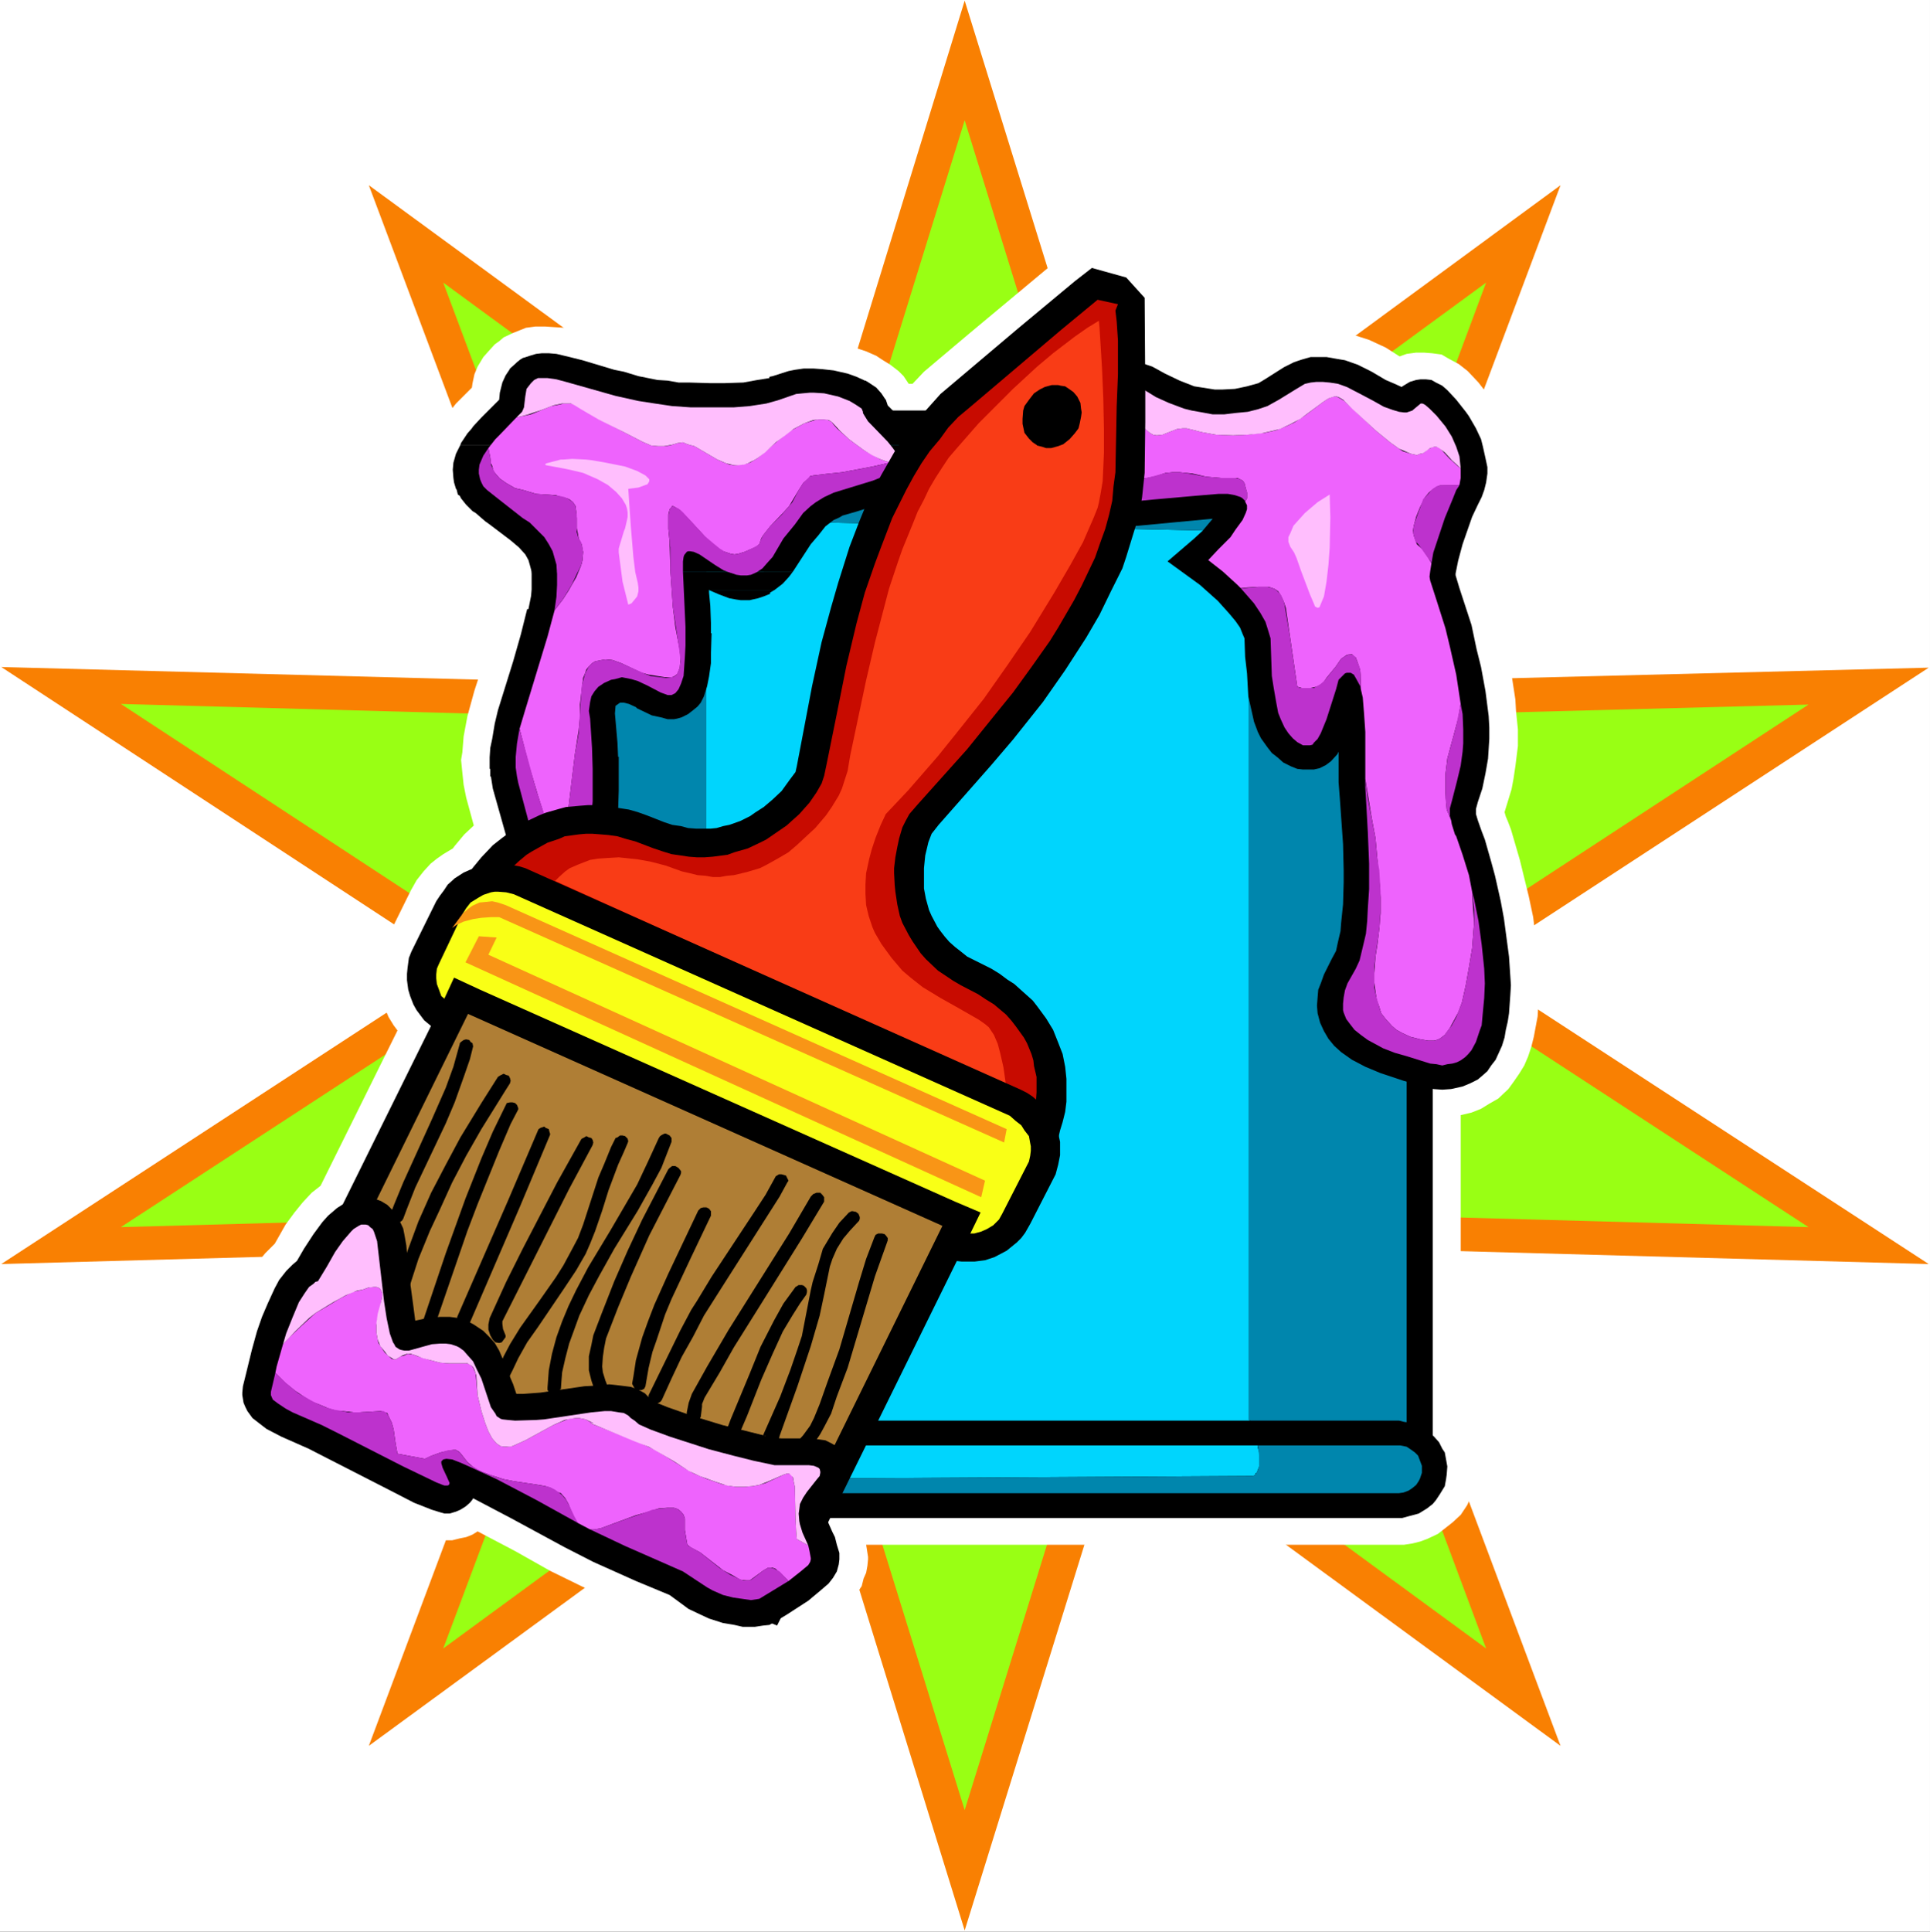 <?xml version="1.0" encoding="UTF-8" standalone="no"?>
<svg
   version="1.0"
   width="129.724mm"
   height="129.808mm"
   id="svg66"
   sodipodi:docname="Paintbrush &amp; Can 15.wmf"
   xmlns:inkscape="http://www.inkscape.org/namespaces/inkscape"
   xmlns:sodipodi="http://sodipodi.sourceforge.net/DTD/sodipodi-0.dtd"
   xmlns="http://www.w3.org/2000/svg"
   xmlns:svg="http://www.w3.org/2000/svg">
  <rect width="100%" height="100%" fill="#333333" stroke="none"/>
  <sodipodi:namedview
     id="namedview66"
     pagecolor="#ffffff"
     bordercolor="#000000"
     borderopacity="0.25"
     inkscape:showpageshadow="2"
     inkscape:pageopacity="0.0"
     inkscape:pagecheckerboard="0"
     inkscape:deskcolor="#d1d1d1"
     inkscape:document-units="mm" />
  <defs
     id="defs1">
    <pattern
       id="WMFhbasepattern"
       patternUnits="userSpaceOnUse"
       width="6"
       height="6"
       x="0"
       y="0" />
  </defs>
  <path
     style="fill:#ffffff;fill-opacity:1;fill-rule:evenodd;stroke:none"
     d="M 0,490.614 H 490.294 V 0 H 0 Z"
     id="path1" />
  <path
     style="fill:#f98002;fill-opacity:1;fill-rule:evenodd;stroke:none"
     d="m 245.066,0.162 39.902,128.675 111.467,-81.796 -47.333,126.089 140.869,-3.556 -116.152,75.815 116.152,75.653 -140.869,-3.88 47.333,126.25 -111.467,-81.634 -39.902,128.513 L 205.326,361.777 93.697,443.411 141.03,317.161 0.323,321.041 116.314,245.388 0.323,169.411 141.03,173.129 93.697,47.041 205.487,128.837 Z"
     id="path2" />
  <path
     style="fill:#99ff14;fill-opacity:1;fill-rule:evenodd;stroke:none"
     d="M 245.066,30.552 279.96,143.224 377.534,71.773 336.34,182.182 459.438,178.949 357.826,245.388 459.438,311.665 336.34,308.27 377.534,418.679 279.96,347.229 245.066,459.738 210.172,347.229 112.598,418.679 153.954,308.27 30.694,311.665 132.307,245.388 30.694,178.787 153.954,182.182 112.598,71.773 210.172,143.224 Z"
     id="path3" />
  <path
     style="fill:#ffffff;fill-opacity:1;fill-rule:evenodd;stroke:none"
     d="m 383.189,276.587 1.292,-1.778 1.454,-2.101 1.292,-2.101 0.969,-2.263 0.808,-2.425 0.646,-2.586 0.485,-2.586 0.485,-2.586 0.162,-2.748 0.162,-2.91 -0.162,-5.496 v -2.91 l -0.646,-5.819 -0.646,-5.335 -1.131,-5.335 -2.262,-9.214 -2.262,-7.759 -0.808,-2.101 -0.485,-1.132 -0.323,-1.132 1.777,-5.819 0.485,-2.586 0.485,-3.233 0.646,-5.173 v -4.203 l -0.485,-4.688 -0.162,-2.91 -0.969,-6.304 -1.292,-5.981 -1.292,-5.981 -2.423,-7.759 -1.939,-6.304 0.162,-0.485 1.292,-4.85 2.262,-6.304 0.808,-2.263 1.454,-2.263 0.808,-1.778 0.646,-2.586 0.485,-3.233 v -1.94 -1.293 l -0.485,-3.395 -0.162,-0.97 -0.969,-3.556 -0.969,-2.425 -1.777,-3.718 -2.262,-3.556 -2.746,-3.556 -2.746,-2.91 -2.262,-1.778 -2.423,-1.293 -1.939,-1.132 -2.423,-0.323 -2.1,-0.162 h -1.939 l -2.423,0.323 -1.777,0.647 -3.554,-2.263 -4.2,-1.94 -4.039,-1.293 -2.423,-0.647 -2.1,-0.485 -2.423,-0.162 h -2.1 l -2.1,0.162 -2.1,0.485 -2.746,0.647 -1.777,0.647 -2.908,1.455 -2.746,1.617 -2.423,1.617 -1.131,0.485 -2.262,0.647 -1.131,0.162 -2.908,0.485 h -1.615 l -2.1,-0.485 -2.1,-0.485 -2.262,-0.808 -4.2,-2.263 -0.485,-14.872 -7.593,-8.729 -14.378,-3.88 -7.431,5.658 -22.293,18.59 -11.308,9.537 -2.908,3.071 h -0.969 l -1.292,-1.94 -1.292,-1.293 -2.1,-1.617 -2.1,-1.293 -1.454,-0.97 -2.585,-1.132 -3.392,-1.132 -2.746,-0.647 -1.777,-0.323 -2.746,-0.162 -2.908,-0.323 h -2.423 l -3.069,0.485 -2.423,0.647 -5.977,1.778 -2.746,0.323 -2.423,0.485 -2.746,0.162 h -3.877 l -6.785,-0.162 -4.362,-0.485 -2.746,-0.323 -5.331,-1.293 -5.977,-1.617 -7.108,-2.101 -5.008,-1.293 -2.585,-0.162 -2.423,-0.162 h -2.423 l -2.423,0.323 -1.615,0.647 -1.615,0.647 -2.423,1.132 -1.131,0.97 -1.131,0.808 -1.615,1.778 -1.292,1.455 -1.454,2.425 -0.808,1.94 -0.485,2.263 -0.162,1.132 -4.039,4.041 -2.423,3.071 -1.939,2.586 -1.292,2.263 -0.969,2.425 -0.808,2.263 -0.485,2.586 -0.162,1.94 0.162,2.748 0.485,1.94 0.969,2.91 0.808,1.778 1.777,2.425 1.454,1.617 2.423,2.425 4.2,3.071 4.362,3.233 1.939,1.778 0.808,0.808 0.485,0.808 0.162,0.485 v 4.365 l -0.323,2.263 -1.777,6.466 -2.423,8.244 -2.746,8.406 -1.777,6.466 -0.969,5.173 -0.323,4.041 -0.323,1.94 0.323,3.233 0.323,3.071 0.646,3.233 1.939,7.113 -2.423,2.263 -2.423,2.91 -0.485,0.647 -2.423,1.455 -1.615,1.132 -1.615,1.293 -1.777,1.94 -1.777,2.263 -1.454,2.586 -6.623,13.417 -0.646,1.293 -0.485,3.071 -0.485,3.233 0.323,2.91 0.323,2.425 0.162,1.455 0.808,2.101 0.969,2.263 1.292,2.101 0.969,1.293 -19.547,39.443 -2.262,1.778 -2.262,2.425 -2.1,2.586 -2.262,3.071 -2.746,4.85 -2.423,2.425 -1.615,1.94 -1.131,1.617 -2.1,3.556 -2.1,5.335 -1.454,3.718 -1.615,5.335 -1.292,4.526 -1.292,6.466 -0.485,2.425 v 1.293 l 0.323,2.101 0.323,2.101 0.808,1.778 0.969,1.617 1.777,2.425 2.262,1.94 3.231,2.263 4.039,2.263 8.077,3.556 20.678,10.831 5.331,2.586 4.039,1.617 2.585,0.97 2.1,0.323 2.423,0.323 h 1.615 l 1.939,-0.485 1.615,-0.323 1.615,-0.647 1.292,-0.808 9.531,5.011 8.885,5.011 7.916,3.88 12.601,5.819 6.462,2.425 4.039,3.071 4.523,2.425 3.069,1.132 3.069,0.97 2.746,0.647 3.392,0.647 h 3.069 3.392 l 1.131,-0.162 5.654,2.263 3.231,-6.466 4.362,-2.91 2.908,-1.94 3.231,-2.586 1.777,-1.778 1.615,-2.101 0.969,-1.455 0.485,-1.94 0.646,-1.455 0.323,-1.778 0.162,-1.617 v -0.647 l -0.485,-3.071 h 134.73 1.939 l 2.1,-0.323 1.939,-0.485 1.777,-0.647 2.746,-1.293 1.454,-1.132 2.262,-1.778 2.1,-1.94 1.615,-2.425 1.131,-2.425 0.646,-1.94 0.162,-1.778 0.323,-1.94 v -2.586 l -0.323,-2.101 -0.808,-2.91 -0.646,-1.293 -1.131,-2.101 -0.969,-1.132 v -78.886 l 2.746,-0.647 2.423,-0.97 2.1,-1.293 2.262,-1.293 z"
     id="path4" />
  <path
     style="fill:#000000;fill-opacity:1;fill-rule:evenodd;stroke:none"
     d="m 135.053,372.931 v -256.057 -6.143 h 6.3 215.988 6.623 v 6.143 256.057 6.143 h -6.623 -215.988 -6.3 z"
     id="path5" />
  <path
     style="fill:#00d5fd;fill-opacity:1;fill-rule:evenodd;stroke:none"
     d="m 179.317,124.149 v 2.748 l 137.476,-1.94 0.162,-0.485 0.162,-0.323 0.162,-0.323 0.323,-0.485 0.162,-0.323 v -0.485 l 0.162,-0.485 v -0.647 l 0.162,-0.485 v -0.647 -0.485 -0.485 -1.132 l -0.162,-1.293 H 175.278 v 0.647 l 0.162,0.485 v 0.485 l 0.162,0.485 0.162,0.647 0.323,0.323 0.162,0.647 0.162,0.323 0.162,0.485 0.323,0.647 0.323,0.323 0.485,0.323 0.162,0.485 0.323,0.323 0.646,0.323 z"
     id="path6" />
  <path
     style="fill:#00d5fd;fill-opacity:1;fill-rule:evenodd;stroke:none"
     d="M 317.277,360.646 V 134.979 L 179.317,132.07 v 230.516 l -0.323,0.485 -0.162,0.647 -0.485,0.97 -0.323,1.132 -0.646,1.617 -0.485,1.617 -0.323,0.97 -0.162,0.97 -0.162,0.808 -0.162,1.132 H 319.701 l 0.162,-0.485 v -0.323 -0.647 -0.323 -0.485 -0.647 -0.323 -0.647 l -0.162,-0.97 -0.162,-0.97 -0.162,-0.97 -0.485,-0.97 -0.323,-1.617 -0.646,-1.617 -0.323,-1.132 z"
     id="path7" />
  <path
     style="fill:#0086ad;fill-opacity:1;fill-rule:evenodd;stroke:none"
     d="m 179.317,132.07 h -0.969 v -5.173 h 0.969 v -2.748 l -0.485,-0.323 -0.646,-0.323 -0.323,-0.323 -0.162,-0.485 -0.485,-0.323 -0.323,-0.323 -0.323,-0.647 -0.162,-0.485 -0.162,-0.323 -0.162,-0.647 -0.323,-0.323 -0.162,-0.647 -0.162,-0.485 v -0.485 l -0.162,-0.485 v -0.647 H 141.353 V 372.931 h 34.733 l 0.162,-1.132 0.162,-0.808 0.162,-0.97 0.323,-0.97 0.485,-1.617 0.646,-1.617 0.323,-1.132 0.485,-0.97 0.162,-0.647 0.323,-0.485 z"
     id="path8" />
  <path
     style="fill:#0086ad;fill-opacity:1;fill-rule:evenodd;stroke:none"
     d="m 316.793,124.957 -137.476,1.94 h -0.969 v 5.173 h 0.969 l 137.961,2.91 v 225.666 l 0.323,0.162 0.323,1.132 0.646,1.617 0.323,1.617 0.485,0.97 0.162,0.97 0.162,0.97 0.162,0.97 v 0.647 0.323 0.647 0.485 0.323 0.647 0.323 l -0.162,0.485 h 37.64 V 116.874 h -39.417 l 0.162,1.293 v 1.132 0.485 0.485 0.647 l -0.162,0.485 v 0.647 l -0.162,0.485 v 0.485 l -0.162,0.323 -0.323,0.485 -0.162,0.323 -0.162,0.323 z"
     id="path9" />
  <path
     style="fill:#000000;fill-opacity:1;fill-rule:evenodd;stroke:none"
     d="m 142.646,128.998 h -1.454 l -2.423,-0.647 -1.777,-0.647 -1.615,-0.97 -1.939,-1.293 -1.292,-1.455 -0.485,-0.97 -0.808,-1.617 -0.808,-1.617 -0.323,-1.778 -0.162,-2.101 0.162,-0.647 0.485,-2.263 0.808,-1.617 0.646,-1.293 0.969,-1.293 0.808,-0.808 1.454,-1.293 0.808,-0.647 1.939,-0.647 1.131,-0.485 1.777,-0.323 2.1,-0.323 h 210.495 l 1.939,0.323 2.1,0.323 2.262,0.808 1.131,0.647 1.454,1.132 1.131,1.293 1.131,1.293 1.131,2.263 0.485,2.425 0.323,1.132 v 2.101 l -0.646,2.263 -0.646,1.778 -0.969,1.455 -1.131,1.455 -1.292,1.293 -0.969,0.485 -1.777,0.97 -1.615,0.647 -2.1,0.485 -1.131,0.162 z"
     id="path10" />
  <path
     style="fill:#00d5fd;fill-opacity:1;fill-rule:evenodd;stroke:none"
     d="m 177.701,122.694 h 140.061 l 0.162,-0.647 0.162,-0.647 v -0.808 -0.808 -0.808 -0.808 -0.808 l -0.162,-0.808 -0.162,-0.808 v -0.808 l -0.162,-0.808 -0.323,-0.808 -0.162,-1.617 -0.323,-1.132 H 175.601 v 0.647 l -0.162,0.485 v 0.808 l -0.162,0.647 v 0.808 0.808 0.808 0.808 0.97 l 0.162,0.808 0.162,0.808 0.162,0.808 0.323,0.323 0.162,0.485 0.162,0.323 0.162,0.485 0.323,0.323 0.162,0.323 0.162,0.323 z"
     id="path11" />
  <path
     style="fill:#0086ad;fill-opacity:1;fill-rule:evenodd;stroke:none"
     d="M 175.601,110.57 H 142.161 l -1.615,0.162 -0.969,0.647 -0.969,0.485 -0.969,0.97 -0.646,0.97 -0.646,0.97 -0.162,1.132 v 1.455 l 0.162,0.97 0.646,1.293 0.646,0.97 1.454,1.132 1.131,0.485 1.292,0.485 h 1.131 35.056 l -0.808,-0.97 -0.808,-1.617 -0.646,-1.94 -0.162,-1.778 v -2.425 l 0.162,-1.455 z"
     id="path12" />
  <path
     style="fill:#0086ad;fill-opacity:1;fill-rule:evenodd;stroke:none"
     d="m 317.762,122.694 h 36.186 l 1.131,-0.162 1.292,-0.485 0.969,-0.647 0.808,-0.808 0.808,-0.97 0.485,-1.293 0.162,-1.455 v -1.132 l -0.162,-0.97 -0.485,-0.97 -1.131,-1.455 -1.131,-0.808 -0.969,-0.647 -1.131,-0.323 h -1.454 -36.348 l 0.808,3.556 0.323,2.425 0.162,2.425 v 1.617 l -0.162,1.455 z"
     id="path13" />
  <path
     style="fill:#000000;fill-opacity:1;fill-rule:evenodd;stroke:none"
     d="m 144.1,385.54 h -1.292 l -1.454,-0.162 -2.262,-0.808 -2.262,-1.293 -1.454,-0.97 -1.131,-1.293 -1.292,-1.455 -0.969,-2.101 -0.646,-1.778 -0.162,-1.778 v -1.455 l 0.162,-1.778 0.646,-1.778 0.969,-1.94 1.292,-1.617 1.131,-1.293 1.454,-0.97 2.262,-1.132 1.777,-0.647 1.292,-0.162 1.292,-0.323 H 355.402 l 1.292,0.323 1.292,0.162 1.777,0.647 2.262,1.132 0.969,0.647 1.292,1.132 1.292,1.455 0.808,1.617 0.646,0.97 0.323,1.778 0.323,1.778 -0.162,2.101 -0.162,1.132 -0.323,1.778 -1.292,2.101 -0.969,1.455 -0.808,0.97 -1.454,1.132 -2.1,1.293 -2.423,0.647 -1.777,0.485 h -1.454 z"
     id="path14" />
  <path
     style="fill:#00d5fd;fill-opacity:1;fill-rule:evenodd;stroke:none"
     d="m 318.085,374.871 h 0.323 l 0.162,-0.162 h 0.162 l 0.162,-0.162 v -0.323 l 0.323,-0.162 0.162,-0.162 v -0.162 l 0.162,-0.485 0.162,-0.323 0.162,-0.485 v -0.647 -0.485 -0.647 -0.647 -0.485 -0.647 l -0.162,-0.647 -0.162,-0.485 v -0.647 h -141.838 l -0.485,0.97 -0.323,0.97 -0.323,0.97 -0.162,1.293 -0.323,0.97 -0.323,1.293 v 0.97 1.132 z"
     id="path15" />
  <path
     style="fill:#0086ad;fill-opacity:1;fill-rule:evenodd;stroke:none"
     d="m 137.638,373.093 0.162,1.455 0.646,1.617 1.131,1.293 0.969,0.808 0.969,0.647 1.615,0.323 h 0.969 25.686 l 2.908,-2.91 0.485,-0.647 h 2.585 v -2.101 l 0.808,-3.556 0.646,-1.94 0.485,-0.97 h -34.248 l -0.646,0.162 -1.777,0.647 -0.969,0.485 -0.969,0.808 -0.646,1.132 -0.646,1.455 z"
     id="path16" />
  <path
     style="fill:#0086ad;fill-opacity:1;fill-rule:evenodd;stroke:none"
     d="m 318.085,374.871 -144.907,0.808 -2.746,2.91 -0.646,0.647 H 355.402 l 1.131,-0.162 1.292,-0.485 0.969,-0.647 0.969,-0.808 0.646,-0.97 0.323,-0.647 0.485,-1.455 v -1.132 -0.647 l -0.485,-1.293 -0.485,-1.293 -0.808,-0.808 -1.131,-0.808 -0.969,-0.647 -1.615,-0.323 h -0.969 -35.217 l 0.323,2.425 v 1.132 1.778 l -0.485,1.293 -0.646,0.97 z"
     id="path17" />
  <path
     style="fill:#000000;fill-opacity:1;fill-rule:evenodd;stroke:none"
     d="m 137.638,89.717 -1.454,0.162 -1.615,0.485 -1.454,0.485 h -0.162 l -0.808,0.485 -0.808,0.647 -0.323,0.323 -1.454,1.293 -0.162,0.323 -0.969,1.455 -0.808,1.778 -0.646,2.586 -0.162,1.778 -4.523,4.526 -2.1,2.263 -0.323,0.485 -1.131,1.293 -1.615,2.425 -0.162,0.485 h 116.96 l -0.646,-1.455 -0.646,-0.647 -1.292,-1.94 -1.615,-1.778 -3.877,-3.88 -0.323,-0.323 -0.485,-1.455 -0.162,-0.162 -0.969,-1.455 -1.292,-1.455 -0.485,-0.323 -1.454,-0.97 -0.808,-0.485 h -0.162 l -2.1,-0.97 -2.262,-0.808 -3.554,-0.808 -2.908,-0.323 -2.262,-0.162 h -2.423 l -2.262,0.323 -1.615,0.323 -4.039,1.293 -0.808,0.162 v 0.323 l -3.069,0.485 -3.554,0.647 -4.846,0.162 h -3.554 l -5.493,-0.162 h -2.585 l -2.746,-0.485 -2.585,-0.162 -4.846,-0.97 -3.716,-1.132 -2.423,-0.485 -8.077,-2.425 -3.231,-0.808 -3.392,-0.808 -1.939,-0.162 z"
     id="path18" />
  <path
     style="fill:#000000;fill-opacity:1;fill-rule:evenodd;stroke:none"
     d="m 116.96,112.995 -1.131,2.263 -0.646,2.263 -0.162,1.778 0.162,2.101 0.162,1.132 0.485,1.617 0.162,0.162 0.323,1.293 0.485,0.323 0.323,0.647 1.292,1.617 1.615,1.617 0.808,0.485 2.423,2.101 1.131,0.808 5.331,4.041 2.1,1.778 1.615,1.778 0.808,1.455 0.323,1.132 0.485,1.778 h 66.396 l 4.523,-6.951 1.939,-2.263 1.777,-2.263 2.1,-1.617 1.454,-0.647 0.808,-0.485 3.392,-0.97 4.685,-1.455 2.746,-0.97 2.423,-0.97 1.615,-0.808 0.162,-0.162 1.777,-1.132 1.777,-1.455 0.646,-0.97 0.808,-1.293 0.808,-1.778 0.162,-1.455 -0.162,-1.778 -0.485,-1.455 v -0.162 l -0.485,-1.132 z"
     id="path19" />
  <path
     style="fill:#000000;fill-opacity:1;fill-rule:evenodd;stroke:none"
     d="m 135.053,145.164 0.162,1.293 v 2.586 l -0.323,2.425 -0.646,3.233 h -0.323 l -1.615,6.466 -1.939,6.789 -3.877,12.447 -0.808,3.395 -0.646,3.88 -0.485,2.263 -0.162,2.425 v 2.91 h 0.162 v 1.94 h 0.162 l 0.485,3.071 3.554,12.609 1.777,5.819 h 24.878 l 0.969,-7.436 0.646,-5.335 0.162,-5.173 v -5.658 -2.91 h -0.162 l -0.162,-3.556 -0.646,-7.436 0.162,-1.94 1.131,-0.808 h 0.323 20.193 l 0.808,-1.617 0.808,-2.586 0.485,-2.425 0.485,-3.395 v -2.263 l 0.162,-5.335 h -0.162 v -2.586 l -0.162,-4.365 -0.323,-3.395 v -0.647 h 16.639 l 2.1,-1.617 1.615,-1.778 0.969,-1.293 z"
     id="path20" />
  <path
     style="fill:#000000;fill-opacity:1;fill-rule:evenodd;stroke:none"
     d="m 180.124,149.851 0.323,0.162 2.262,0.97 2.585,0.97 1.777,0.323 1.131,0.162 h 2.262 l 0.646,-0.162 1.454,-0.323 1.454,-0.485 1.615,-0.647 v -0.323 l 1.131,-0.647 z"
     id="path21" />
  <path
     style="fill:#000000;fill-opacity:1;fill-rule:evenodd;stroke:none"
     d="m 130.53,218.715 1.454,4.203 1.131,2.91 v 0.323 l 1.131,1.94 0.162,0.162 1.131,2.101 1.292,1.617 1.454,1.455 0.323,0.323 1.454,0.97 0.969,0.323 1.615,0.485 h 1.939 l 1.454,-0.162 0.969,-0.323 v -0.162 l 1.131,-0.323 1.777,-1.293 0.646,-0.97 1.292,-1.617 0.969,-1.94 0.646,-1.617 0.969,-3.556 0.808,-4.203 0.162,-0.647 z"
     id="path22" />
  <path
     style="fill:#000000;fill-opacity:1;fill-rule:evenodd;stroke:none"
     d="m 158.477,178.464 1.292,0.323 1.777,0.808 0.323,0.323 3.716,1.778 2.262,0.485 1.777,0.485 h 1.615 l 0.808,-0.162 1.131,-0.323 0.323,-0.162 1.292,-0.647 1.454,-1.132 0.969,-0.808 0.808,-0.97 z"
     id="path23" />
  <path
     style="fill:#ee63fd;fill-opacity:1;fill-rule:evenodd;stroke:none"
     d="m 211.626,107.66 -0.323,-0.485 -1.292,-0.647 h -0.969 -1.454 l -1.615,0.485 -1.615,0.485 -3.554,1.94 -2.908,2.263 -4.523,3.88 -0.969,0.808 -1.615,0.97 -0.808,0.323 -1.777,0.323 -1.615,0.162 -1.292,-0.162 -1.615,-0.647 -1.454,-0.647 -5.816,-3.395 -1.777,-0.485 -1.131,-0.485 -1.292,0.162 -2.1,0.647 -1.454,0.162 h -1.454 l -1.777,-0.162 -2.262,-0.97 -11.793,-6.143 -4.523,-2.91 -1.615,-0.647 h -0.646 -1.454 l -1.292,0.323 -1.777,0.323 -5.169,2.101 -3.069,0.647 -0.646,0.162 -4.362,4.526 -0.969,0.97 -1.777,2.263 0.485,2.425 0.162,1.455 0.323,0.647 0.323,1.293 0.485,0.647 1.131,1.293 1.615,1.132 2.262,1.293 2.1,0.485 3.231,0.97 5.008,0.323 1.454,0.485 1.454,0.323 0.646,0.323 0.808,0.647 0.646,0.97 0.162,1.293 0.162,1.778 v 2.586 l 0.323,1.617 0.162,0.97 0.808,1.617 0.162,1.132 0.162,0.647 -0.162,2.101 -0.323,1.293 -1.292,3.071 -1.939,3.395 -1.454,2.263 -2.1,2.748 -1.777,6.628 -5.654,18.59 -1.454,4.85 2.423,9.376 2.262,7.598 2.1,6.628 1.454,3.233 0.808,1.293 0.808,0.808 h 0.162 0.485 l 0.323,-0.162 0.162,-0.647 0.646,-1.455 0.808,-6.789 1.615,-13.417 0.969,-6.143 0.323,-3.395 v -3.071 l 0.485,-4.203 0.323,-2.586 0.485,-1.132 0.323,-0.97 0.646,-0.808 0.808,-0.808 0.808,-0.485 1.615,-0.323 1.292,-0.162 1.454,0.162 2.262,0.808 5.169,2.425 1.777,0.485 4.039,0.647 h 1.454 0.485 l 0.646,-0.323 0.646,-0.485 0.323,-0.808 0.323,-0.808 0.162,-2.101 -0.162,-2.263 -1.131,-5.981 -0.646,-5.173 -0.646,-9.537 -0.162,-6.789 -0.323,-3.395 v -2.425 -1.293 l 0.323,-1.293 0.323,-0.323 0.323,-0.485 h 0.162 l 0.646,0.323 1.292,0.808 3.231,3.395 3.877,4.203 1.777,1.617 1.454,0.97 1.454,0.485 0.969,0.323 0.969,0.162 0.969,-0.162 1.615,-0.485 2.908,-1.293 0.808,-0.647 0.162,-0.485 0.323,-0.97 0.485,-0.808 1.777,-2.263 3.554,-3.718 1.292,-1.455 0.969,-1.617 1.454,-2.425 1.131,-1.778 1.454,-1.293 0.323,-0.485 0.808,-0.162 4.039,-0.485 3.231,-0.323 7.754,-1.455 5.008,-1.132 1.777,-0.647 -0.162,-0.323 -0.162,0.162 -0.808,0.647 -1.131,0.162 -0.969,-0.162 -1.777,-0.647 -2.585,-1.455 -1.454,-0.808 -3.716,-2.748 -3.069,-2.748 z"
     id="path24" />
  <path
     style="fill:#bd32cd;fill-opacity:1;fill-rule:evenodd;stroke:none"
     d="m 204.033,122.694 -1.131,1.778 -1.615,3.071 -0.808,0.97 -1.939,2.263 -2.908,2.91 -1.777,2.263 -0.646,1.293 -0.162,0.485 -0.162,0.485 -1.292,0.808 -2.423,1.132 -1.615,0.485 -0.969,0.162 -0.969,-0.162 -1.454,-0.485 -1.292,-0.808 -1.777,-1.455 -2.1,-1.778 -5.493,-5.981 -1.131,-0.97 -0.808,-0.323 -0.646,-0.323 h -0.162 l -0.323,0.485 -0.323,0.323 -0.323,1.617 v 0.97 2.425 l 0.485,4.688 v 5.496 l 0.646,9.537 1.292,8.568 0.485,3.395 0.162,1.94 -0.162,1.617 -0.485,1.132 -0.323,0.647 -0.646,0.485 -0.808,0.162 -1.292,0.162 -3.877,-0.485 -1.292,-0.485 -1.777,-0.808 -4.362,-1.94 -2.262,-0.808 -1.777,-0.162 -0.969,0.162 -1.615,0.323 -0.808,0.485 -0.808,0.808 -0.808,1.455 -0.323,0.97 -0.646,2.425 -0.162,1.94 -0.485,7.436 -0.162,2.748 -0.969,5.335 -1.615,13.417 -0.808,6.789 -0.646,1.455 -0.162,0.647 -0.323,0.162 h -0.485 -0.162 l -0.808,-0.808 -1.454,-2.425 -1.131,-3.395 -2.262,-6.951 -2.423,-8.891 -1.777,-6.466 -0.646,3.718 -0.323,3.395 v 2.748 l 0.323,2.263 0.323,1.617 3.716,13.902 1.615,5.173 1.777,4.85 1.454,2.586 1.131,2.101 1.292,1.455 0.485,0.323 h 0.646 0.646 l 0.646,-0.323 0.808,-0.808 0.323,-0.97 0.646,-1.293 0.485,-1.778 0.646,-1.94 0.969,-5.173 0.969,-5.819 0.646,-7.598 v -2.263 -5.981 l -0.162,-5.335 -0.485,-7.436 -0.323,-1.94 0.323,-2.263 0.323,-1.455 0.808,-1.293 0.969,-1.132 1.454,-0.97 1.777,-0.808 0.969,-0.162 1.777,-0.485 0.808,0.162 1.615,0.323 1.615,0.485 2.423,1.132 3.392,1.778 1.777,0.647 h 0.646 0.323 l 0.969,-0.485 0.808,-0.97 0.646,-1.455 0.646,-1.94 0.323,-4.688 0.162,-3.071 v -4.688 l -0.646,-14.064 v -2.586 l 0.162,-1.132 0.162,-0.485 0.646,-0.808 0.323,-0.162 h 0.485 l 0.969,0.162 1.454,0.647 4.039,2.748 2.1,1.293 1.292,0.485 1.939,0.647 1.131,0.162 h 1.615 l 0.969,-0.162 1.454,-0.647 1.454,-0.97 1.131,-1.293 1.454,-1.617 2.746,-4.688 2.908,-3.556 2.1,-2.91 1.939,-1.778 1.292,-0.97 2.1,-1.293 2.423,-1.132 10.016,-3.071 2.423,-0.97 1.939,-1.132 1.454,-0.97 0.646,-0.97 0.162,-0.808 v -0.485 l -1.777,0.647 -5.008,1.132 -7.754,1.455 -3.231,0.323 -4.039,0.485 -0.808,0.162 -0.808,0.808 z"
     id="path25" />
  <path
     style="fill:#bd32cd;fill-opacity:1;fill-rule:evenodd;stroke:none"
     d="m 147.654,137.728 -0.646,-0.97 -0.485,-1.617 v -0.97 -3.395 l -0.162,-0.97 -0.162,-1.293 -0.646,-0.97 -1.131,-0.808 -0.969,-0.485 -1.454,-0.323 -2.908,-0.323 -2.908,-0.162 -3.231,-0.97 -2.1,-0.485 -2.262,-1.293 -1.615,-1.132 -1.131,-1.293 -0.646,-1.293 -0.485,-0.97 v -0.808 l -0.485,-2.91 -0.162,-0.485 -1.292,1.94 -0.969,2.263 -0.162,1.293 v 0.97 l 0.323,1.455 0.323,0.808 0.485,0.97 0.969,0.97 3.069,2.425 5.977,4.688 1.777,1.132 2.262,2.263 1.454,1.455 1.131,1.778 0.969,1.778 0.646,2.263 0.323,1.132 0.162,2.425 v 1.293 1.455 l -0.162,3.071 -0.485,3.395 2.1,-2.748 2.262,-3.718 1.292,-2.748 1.131,-2.263 0.323,-1.293 0.162,-2.101 -0.162,-1.132 z"
     id="path26" />
  <path
     style="fill:#ffbefd;fill-opacity:1;fill-rule:evenodd;stroke:none"
     d="m 205.649,99.739 -1.777,0.162 -1.615,0.162 -4.685,1.617 -2.908,0.808 -4.2,0.647 -4.039,0.323 h -5.008 -5.977 l -4.685,-0.323 -4.362,-0.647 -4.2,-0.647 -5.816,-1.293 -12.601,-3.556 -2.423,-0.647 -2.262,-0.323 h -0.646 -1.131 -0.646 l -0.969,0.485 -0.808,0.808 -1.131,1.455 -0.162,0.97 -0.162,0.97 -0.323,2.748 -0.485,1.132 -1.454,1.455 2.585,-0.647 3.877,-1.293 2.908,-1.132 2.262,-0.485 h 1.454 0.808 l 0.969,0.485 1.292,0.808 4.685,2.748 6.785,3.395 4.362,2.263 2.262,0.97 1.777,0.162 h 1.454 l 1.939,-0.323 1.615,-0.485 1.292,-0.162 1.131,0.485 1.777,0.485 5.816,3.395 2.262,0.97 1.292,0.323 0.808,0.162 h 0.808 l 1.615,-0.162 0.969,-0.323 1.615,-0.808 0.808,-0.485 1.939,-1.455 2.746,-2.586 2.423,-1.778 2.1,-1.617 2.746,-1.455 2.262,-0.808 1.454,-0.162 h 1.292 l 1.131,0.162 0.808,0.485 2.1,2.263 2.262,2.101 3.716,2.748 2.1,1.293 1.939,0.97 1.777,0.647 0.969,0.162 1.131,-0.162 0.808,-0.647 0.162,-0.162 -0.646,-1.455 -0.808,-1.132 -1.292,-1.617 -5.008,-5.173 -0.808,-1.293 -0.485,-0.808 v -0.323 l -0.323,-0.808 -1.454,-0.97 -1.615,-0.97 -2.908,-1.132 -3.554,-0.808 -2.585,-0.162 z"
     id="path27" />
  <path
     style="fill:#000000;fill-opacity:1;fill-rule:evenodd;stroke:none"
     d="m 376.404,211.118 -0.969,-2.748 -0.485,-1.617 v -1.293 l 0.485,-1.778 1.131,-3.395 0.808,-3.88 0.646,-3.718 0.323,-5.011 v -2.91 l -0.162,-2.91 -0.808,-6.304 -1.131,-6.143 -1.131,-4.526 -1.292,-6.143 -3.069,-9.376 -0.969,-3.233 v -0.485 l 0.646,-3.233 1.131,-4.203 2.423,-6.951 1.454,-3.071 0.969,-1.94 0.646,-1.778 0.485,-1.94 0.323,-2.263 v -1.617 l -0.485,-2.263 -0.646,-2.91 -0.485,-1.94 -1.292,-2.748 -1.777,-3.071 -0.808,-1.132 -2.423,-3.071 -2.262,-2.425 -1.292,-1.132 -1.615,-0.808 -1.131,-0.647 -1.454,-0.162 h -1.292 l -1.131,0.162 -1.615,0.485 -1.615,0.97 -0.485,0.323 -1.777,-0.808 -2.262,-0.97 -3.554,-2.101 -3.554,-1.778 -3.231,-1.132 -1.939,-0.323 -2.746,-0.485 h -2.423 -1.615 l -2.262,0.647 -1.939,0.647 -2.585,1.293 -4.846,3.071 -1.615,0.97 -2.908,0.808 -3.069,0.647 -3.069,0.162 h -2.1 l -3.069,-0.485 -2.1,-0.323 -3.716,-1.455 -3.716,-1.778 -3.231,-1.778 -2.423,-0.808 -2.423,-0.323 -2.262,-0.323 h -1.131 l -2.423,0.323 -0.969,0.162 -3.231,0.808 -3.069,1.293 -1.777,1.132 -2.423,1.617 -2.262,1.778 -2.1,1.94 -1.454,1.617 -5.008,5.981 8.077,3.88 1.292,0.97 -0.323,0.97 -1.777,2.586 -2.746,3.88 -0.969,1.94 -0.646,1.455 -0.162,1.617 0.162,1.132 0.162,1.293 0.646,0.97 0.646,0.97 0.808,0.808 1.615,1.132 1.615,0.808 1.939,0.647 1.615,0.323 3.716,0.323 h 5.331 l 8.4,-0.485 8.562,-0.808 10.339,-0.97 -2.585,3.071 -2.1,1.94 -6.785,5.819 8.239,5.981 4.523,4.041 2.908,3.233 1.615,1.94 1.131,1.617 0.646,1.617 0.485,1.132 0.162,4.688 0.485,4.203 0.323,5.819 0.808,3.556 0.646,2.91 0.969,2.586 0.808,1.617 1.615,2.263 1.131,1.455 1.454,1.132 1.454,1.293 1.939,0.97 1.615,0.647 1.454,0.162 h 1.615 1.131 l 1.454,-0.323 1.615,-0.808 1.292,-0.97 1.615,-1.778 0.323,-0.647 v 7.759 l 0.323,4.203 0.808,11.477 0.162,6.789 v 2.91 l -0.162,5.658 -0.485,4.688 -0.162,2.101 -0.646,2.748 -0.485,2.263 -1.131,2.101 -1.939,3.88 -0.808,2.263 -0.646,1.617 -0.162,1.94 -0.162,2.101 0.162,1.94 0.646,2.425 0.969,2.101 1.131,1.94 1.454,1.778 1.777,1.617 2.746,1.94 3.392,1.778 3.877,1.617 5.816,1.94 5.169,1.455 2.423,0.647 2.262,0.162 2.262,-0.162 1.454,-0.323 1.454,-0.323 1.939,-0.808 1.939,-0.97 1.131,-0.97 1.292,-1.132 0.969,-1.455 1.131,-1.455 0.808,-1.778 0.808,-1.778 0.646,-2.101 0.323,-1.94 0.485,-2.101 0.323,-2.101 0.323,-4.526 0.162,-2.586 -0.162,-2.425 -0.323,-4.85 -0.646,-4.85 -0.646,-4.85 -0.808,-4.365 -1.454,-6.466 -0.969,-3.556 -1.615,-5.658 z"
     id="path28" />
  <path
     style="fill:#ee63fd;fill-opacity:1;fill-rule:evenodd;stroke:none"
     d="m 349.91,239.892 -0.485,3.071 -0.323,4.203 v 2.425 l 0.323,2.263 0.323,2.101 0.646,1.778 0.485,1.617 1.131,1.455 1.615,1.778 1.131,0.97 1.454,0.808 2.1,0.97 2.585,0.647 1.939,0.323 h 0.808 0.646 l 0.646,-0.162 0.808,-0.323 1.292,-0.97 1.292,-1.778 0.969,-1.778 1.131,-2.101 0.969,-2.586 0.969,-4.365 0.808,-4.526 0.808,-4.85 0.485,-6.466 -0.323,-4.85 -0.162,-3.071 -0.808,-4.203 -1.615,-5.173 -1.615,-4.688 -0.323,-0.485 -0.808,-2.586 -0.162,-0.97 -0.646,-1.617 -0.485,-1.132 -0.323,-4.041 v -2.101 -2.748 l 0.485,-4.041 2.746,-10.184 0.646,-3.718 -1.131,-7.436 -1.615,-7.113 -1.131,-4.688 -2.262,-7.113 -1.615,-5.011 -0.162,-0.97 0.162,-1.293 0.323,-2.101 -0.646,-1.132 -1.615,-2.425 -1.454,-1.293 -0.323,-0.97 -0.485,-1.293 -0.162,-1.132 0.162,-1.132 0.646,-2.425 0.969,-2.425 1.292,-2.586 0.969,-1.132 1.131,-0.97 1.454,-0.808 1.454,-0.162 h 1.131 2.585 l 0.323,-1.778 v -1.778 -0.647 l -0.969,-0.808 -1.939,-1.778 -1.939,-2.101 -0.808,-0.808 h -0.646 -0.808 l -1.454,0.808 -0.969,0.808 -0.808,0.162 -0.808,0.323 -1.454,-0.323 -2.1,-0.647 -0.969,-0.647 -2.262,-1.617 -3.554,-2.91 -8.077,-7.598 -0.808,-0.485 -0.808,-0.485 -0.485,-0.162 h -0.646 l -1.292,0.485 -1.454,0.97 -4.523,3.395 -2.746,1.778 -2.1,0.97 -2.423,0.97 -2.908,0.647 -1.939,0.162 -2.423,0.323 -3.716,0.162 -4.362,-0.162 -3.554,-0.647 -3.877,-0.97 h -0.969 l -1.454,0.162 -3.716,1.455 -1.454,0.162 -0.969,-0.162 -0.808,-0.485 -3.716,-3.395 -2.262,-1.293 -2.423,-1.293 -2.585,-0.808 -1.777,-0.323 -1.615,-0.323 h -0.808 l -1.131,0.485 -1.131,0.485 -0.646,0.808 -0.646,1.293 -0.485,1.455 -0.162,1.132 0.969,0.808 1.131,1.455 0.646,1.293 0.323,1.617 -0.323,0.647 -0.323,1.778 -0.808,1.778 1.131,2.425 0.808,1.617 0.323,0.162 0.323,-0.323 0.969,-0.323 1.454,-0.162 h 1.939 l 5.816,0.647 h 2.423 l 1.939,-0.162 2.262,-0.485 2.423,-0.808 1.777,-0.162 h 1.777 l 3.231,0.323 3.554,0.808 3.716,0.323 h 4.2 l 0.323,0.162 0.969,0.485 0.485,0.647 0.323,1.293 0.323,1.132 v 1.455 l -0.485,0.808 0.485,0.97 v 0.97 l -0.323,0.97 -0.808,1.778 -1.777,2.425 -1.292,1.94 -3.069,3.071 -2.585,2.748 3.716,2.91 3.716,3.395 0.808,0.808 1.777,-0.162 2.585,-0.162 h 1.939 0.808 l 0.969,0.323 0.485,0.162 0.969,0.647 0.808,1.293 0.646,1.455 0.485,1.455 1.454,10.022 1.454,10.022 1.131,0.323 h 1.131 1.131 l 1.454,-0.323 0.808,-0.323 1.131,-0.97 0.646,-0.97 2.262,-2.748 1.454,-2.101 1.454,-0.97 0.808,-0.162 h 0.485 l 0.485,0.485 0.485,0.323 0.485,1.293 0.646,1.94 0.162,2.263 v 1.94 0.647 l 0.485,2.101 0.323,4.041 0.323,4.688 v 11.962 l 1.615,9.861 0.969,5.173 0.485,5.335 0.646,6.951 0.162,2.748 v 4.041 l -0.323,3.88 z"
     id="path29" />
  <path
     style="fill:#bd32cd;fill-opacity:1;fill-rule:evenodd;stroke:none"
     d="m 345.387,169.411 -0.485,-1.132 -0.485,-1.293 -0.646,-0.647 -0.646,-0.162 h -0.485 l -0.969,0.485 -0.969,0.647 -1.454,2.101 -2.746,3.395 -0.808,0.808 -1.131,0.647 -0.808,0.485 h -0.808 -1.131 -1.454 l -0.808,-0.323 -1.939,-13.255 -1.292,-7.598 -0.323,-1.132 -0.646,-1.455 -0.969,-0.97 -0.646,-0.485 -0.969,-0.323 -0.808,-0.162 h -1.615 -0.808 l -3.554,0.323 h -0.808 l 3.392,3.88 1.615,2.425 1.292,2.263 0.808,2.586 0.485,1.617 0.323,9.537 0.485,3.071 0.646,3.718 0.485,2.586 0.646,1.617 0.969,2.101 0.969,1.455 1.131,1.293 1.131,0.97 1.454,0.808 h 0.485 0.646 0.646 l 0.646,-0.162 0.323,-0.485 0.969,-0.97 0.808,-1.455 1.454,-3.556 2.423,-7.598 0.646,-2.425 0.969,-0.97 0.646,-0.647 0.485,-0.162 h 0.485 0.485 l 0.808,0.485 0.646,1.132 0.969,1.778 0.162,0.808 v -1.293 -1.94 l -0.162,-1.617 z"
     id="path30" />
  <path
     style="fill:#bd32cd;fill-opacity:1;fill-rule:evenodd;stroke:none"
     d="m 361.218,127.705 -0.969,2.586 -0.808,2.263 -0.323,1.132 -0.162,1.455 0.162,0.808 0.485,1.617 0.808,0.808 1.939,2.748 0.969,1.293 0.323,0.647 0.485,-2.748 1.454,-4.365 1.454,-4.365 1.939,-4.688 0.969,-2.425 0.646,-0.97 0.162,-0.323 h -3.231 -1.292 l -1.292,0.323 -1.131,0.808 -0.969,1.132 -1.292,1.293 z"
     id="path31" />
  <path
     style="fill:#bd32cd;fill-opacity:1;fill-rule:evenodd;stroke:none"
     d="m 363.318,270.121 1.615,0.162 1.454,0.323 1.292,-0.323 1.292,-0.162 1.131,-0.323 0.969,-0.485 1.131,-0.808 0.808,-0.808 0.808,-0.97 1.131,-2.101 0.969,-2.91 0.485,-1.293 0.323,-3.556 0.323,-3.395 0.162,-3.718 -0.162,-3.718 -0.646,-6.143 -0.808,-5.981 -1.131,-5.658 -0.485,-1.778 0.485,4.688 v 3.233 l -0.485,6.466 -0.808,4.85 -0.808,4.526 -0.969,4.365 -1.454,3.718 -1.131,2.101 -1.131,1.455 -0.646,0.97 -1.292,0.97 -0.808,0.323 -0.646,0.162 h -0.646 -0.808 l -1.939,-0.323 -2.585,-0.647 -2.1,-0.97 -1.454,-0.808 -1.131,-0.97 -1.615,-1.778 -1.131,-1.455 -0.485,-1.617 -0.808,-2.748 -0.485,-2.263 v -2.263 -2.748 l 0.323,-2.748 0.808,-5.658 0.323,-2.748 0.162,-4.041 v -4.041 l -0.323,-5.496 -0.485,-2.748 -0.485,-5.335 -1.939,-10.184 -0.646,-4.85 v 1.94 l 0.646,11.639 0.323,7.921 v 6.466 l -0.323,4.85 -0.162,3.233 -0.323,3.233 -0.646,2.748 -0.969,4.041 -0.969,2.101 -2.1,3.718 -0.646,1.778 -0.323,1.778 -0.162,1.617 v 1.617 l 0.162,0.647 0.646,1.617 0.969,1.293 1.131,1.455 1.615,1.293 1.777,1.293 3.877,2.101 2.908,1.132 3.392,0.97 z"
     id="path32" />
  <path
     style="fill:#bd32cd;fill-opacity:1;fill-rule:evenodd;stroke:none"
     d="m 316.793,124.957 -0.323,-0.97 -0.323,-1.293 -0.485,-0.647 -0.969,-0.485 -0.808,-0.162 h -3.716 l -3.716,-0.323 -5.331,-0.97 -1.454,-0.162 h -1.777 l -1.777,0.162 -3.554,0.97 -2.262,0.485 h -2.262 -1.777 l -5.008,-0.647 h -2.585 l -1.131,0.162 -0.808,0.323 -0.162,0.323 -0.485,-0.808 -1.292,-2.263 -0.485,-1.132 -1.615,2.425 -2.423,3.233 -0.969,1.293 -0.162,0.97 v 0.162 0.323 l 0.162,0.323 0.646,0.485 1.615,0.647 2.1,0.162 3.069,0.162 h 3.554 l 5.816,-0.162 6.623,-0.647 10.985,-0.97 5.816,-0.485 h 2.423 l 1.777,0.323 1.454,0.485 0.485,0.323 0.646,0.647 v 0.162 l 0.485,-0.808 z"
     id="path33" />
  <path
     style="fill:#bd32cd;fill-opacity:1;fill-rule:evenodd;stroke:none"
     d="m 367.195,202.55 0.323,3.071 0.485,1.132 0.646,1.617 -0.323,-1.132 v -1.94 l 0.485,-1.778 1.292,-5.011 0.969,-4.041 0.485,-3.556 0.162,-2.101 v -3.556 l -0.162,-3.88 -0.485,-2.586 -1.131,5.496 -2.262,8.406 -0.485,4.041 v 2.748 z"
     id="path34" />
  <path
     style="fill:#ffbefd;fill-opacity:1;fill-rule:evenodd;stroke:none"
     d="m 281.899,103.296 2.585,0.97 2.262,1.293 1.939,1.455 3.392,2.91 0.808,0.485 0.969,0.162 1.454,-0.162 3.716,-1.455 1.454,-0.162 h 0.969 l 3.877,0.97 3.554,0.647 4.362,0.162 3.716,-0.162 3.392,-0.323 2.908,-0.647 1.939,-0.485 2.746,-1.293 2.423,-1.293 1.939,-1.455 3.716,-2.748 1.454,-0.97 1.454,-0.485 h 0.646 l 0.485,0.162 1.131,0.647 2.262,2.263 6.139,5.658 3.554,2.91 2.262,1.617 2.262,0.97 0.808,0.323 1.454,0.323 0.808,-0.323 0.808,-0.162 1.777,-1.293 0.969,-0.323 h 0.646 l 0.646,0.323 1.454,1.132 1.777,1.94 1.939,1.778 0.323,0.323 -0.323,-3.071 -0.808,-2.425 -1.131,-2.586 -1.615,-2.586 -2.262,-2.748 -1.777,-1.778 -1.131,-0.97 -0.646,-0.323 h -0.485 l -0.969,0.808 -0.969,0.808 -0.162,0.162 -1.454,0.485 h -0.646 l -1.292,-0.162 -1.615,-0.485 -2.262,-0.808 -2.585,-1.455 -2.746,-1.455 -4.039,-2.101 -2.262,-0.808 -2.1,-0.323 -1.777,-0.162 h -1.615 l -1.454,0.162 -1.454,0.323 -2.423,1.455 -4.2,2.586 -2.908,1.617 -2.423,0.808 -2.585,0.647 -3.392,0.323 -2.585,0.323 h -2.908 l -2.585,-0.485 -2.746,-0.485 -1.939,-0.485 -3.877,-1.455 -3.231,-1.455 -2.908,-1.778 -1.131,-0.323 -1.131,-0.485 -1.939,-0.323 h -2.1 l -1.939,0.162 -0.808,0.162 -2.908,1.132 -2.262,1.132 -2.908,1.94 -1.939,1.778 -1.454,1.455 -0.323,0.323 2.1,1.455 0.646,0.647 0.162,-1.132 0.485,-1.455 0.646,-1.293 0.646,-0.808 1.131,-0.485 1.131,-0.485 h 1.454 l 1.615,0.323 z"
     id="path35" />
  <path
     style="fill:#ffbefd;fill-opacity:1;fill-rule:evenodd;stroke:none"
     d="m 337.794,125.604 -3.069,1.94 -3.231,2.748 -1.454,1.617 -1.454,1.617 -0.808,1.94 -0.485,0.97 v 0.647 0.485 l 0.485,1.293 0.969,1.455 0.646,1.455 1.131,3.233 2.262,5.981 0.969,2.263 0.323,0.808 0.323,0.162 0.323,0.162 0.485,-0.162 0.323,-0.808 0.808,-1.94 0.646,-3.718 0.485,-4.203 0.323,-4.365 0.162,-7.759 z"
     id="path36" />
  <path
     style="fill:#ffbefd;fill-opacity:1;fill-rule:evenodd;stroke:none"
     d="m 159.608,124.149 0.646,9.537 0.646,7.759 0.485,3.88 0.646,2.748 0.162,1.132 v 0.97 l -0.323,1.293 -0.646,0.808 -0.808,0.97 -0.808,0.323 -1.454,-5.819 -0.485,-3.718 -0.485,-3.718 v -0.97 l 0.323,-1.132 0.969,-3.233 0.323,-0.808 0.485,-2.101 0.162,-0.808 v -1.132 l -0.162,-0.97 -0.323,-0.97 -0.969,-1.617 -1.454,-1.617 -2.1,-1.778 -2.585,-1.455 -3.716,-1.617 -3.392,-0.808 -1.615,-0.323 -4.362,-0.808 -0.323,-0.162 0.323,-0.323 3.716,-0.97 h 0.646 l 2.262,-0.162 3.392,0.162 1.454,0.162 3.716,0.647 2.423,0.485 2.423,0.485 3.069,1.132 2.1,1.132 0.808,0.808 0.162,0.162 v 0.485 l -0.162,0.323 -0.323,0.485 -0.485,0.162 -1.777,0.647 z"
     id="path37" />
  <path
     style="fill:#000000;fill-opacity:1;fill-rule:evenodd;stroke:none"
     d="m 268.814,289.195 0.485,-2.101 0.646,-2.101 0.646,-2.586 0.323,-2.586 v -2.91 -2.91 l -0.323,-3.071 -0.646,-3.233 -1.131,-2.91 -1.292,-3.233 -1.777,-2.91 -2.262,-3.071 -1.131,-1.455 -3.069,-2.748 -1.615,-1.455 -1.777,-1.132 -1.939,-1.455 -2.1,-1.293 -4.2,-2.101 -1.939,-0.97 -1.615,-1.293 -1.454,-1.132 -1.454,-1.293 -1.131,-1.293 -1.131,-1.455 -0.808,-1.132 -1.454,-2.748 -0.646,-1.455 -0.808,-2.91 -0.485,-2.586 v -2.586 -2.586 l 0.323,-3.233 0.808,-3.395 0.808,-2.101 1.777,-2.263 13.247,-15.034 5.654,-6.628 7.593,-9.537 5.654,-8.083 5.331,-8.244 3.392,-5.819 2.908,-5.981 2.908,-5.819 0.969,-2.91 1.939,-6.304 0.969,-3.071 0.646,-2.91 0.485,-2.91 0.323,-3.071 0.323,-3.071 0.162,-12.932 v -7.436 l -0.162,-24.086 -4.685,-5.173 -8.724,-2.425 -4.362,3.395 -14.378,11.962 -19.709,16.65 -4.2,4.688 -2.1,2.425 -3.716,5.011 -1.777,2.748 -3.231,5.658 -3.069,5.658 -2.585,6.304 -2.423,6.304 -2.908,9.214 -1.777,6.143 -2.423,8.891 -2.423,11.154 -3.877,20.368 -0.323,1.455 -1.454,1.94 -2.1,2.91 -2.423,2.263 -2.1,1.778 -2.262,1.455 -1.131,0.808 -2.585,1.293 -2.746,0.97 -1.615,0.323 -1.615,0.485 -1.615,0.162 h -1.777 -1.777 l -2.1,-0.162 -1.777,-0.485 -2.262,-0.323 -1.939,-0.647 -4.523,-1.778 -2.262,-0.808 -2.262,-0.647 -2.1,-0.323 -4.2,-0.647 -2.1,-0.162 h -1.939 l -2.1,0.162 -3.554,0.323 -1.777,0.485 -3.392,0.97 -1.615,0.647 -3.069,1.455 -2.746,1.617 -3.716,2.748 -2.262,1.778 -2.908,3.071 -2.262,2.748 -1.131,1.94 -3.877,6.628 75.765,33.139 74.958,34.27 z"
     id="path38" />
  <path
     style="fill:#c80b00;fill-opacity:1;fill-rule:evenodd;stroke:none"
     d="m 261.544,286.609 0.808,-2.263 0.485,-2.425 0.323,-2.101 0.162,-2.425 v -2.425 -1.455 l -0.646,-2.748 -0.162,-1.455 -0.485,-1.617 -1.131,-2.748 -0.808,-1.455 -2.1,-2.91 -1.131,-1.455 -1.292,-1.455 -3.069,-2.586 -2.1,-1.293 -1.939,-1.293 -4.362,-2.263 -1.939,-1.132 -3.877,-2.586 -3.069,-2.91 -1.292,-1.455 -2.1,-3.071 -0.969,-1.617 -1.615,-3.071 -0.646,-1.778 -0.646,-2.91 -0.485,-3.233 -0.162,-1.617 -0.162,-3.071 v -1.293 l 0.323,-2.748 0.485,-2.586 0.485,-2.263 0.808,-2.748 0.808,-1.617 0.969,-1.778 2.1,-2.425 12.601,-14.064 6.785,-8.406 4.846,-5.981 4.685,-6.466 4.685,-6.628 2.1,-3.395 4.039,-6.951 1.939,-3.718 3.392,-7.113 1.292,-3.718 1.292,-3.556 0.969,-3.556 0.808,-3.556 0.323,-3.718 0.485,-3.556 0.323,-16.812 0.323,-8.083 v -8.568 l -0.323,-4.85 -0.323,-2.748 0.646,-1.617 -5.169,-1.132 -9.208,7.598 -23.263,19.722 -2.908,2.425 -2.585,2.748 -2.1,2.91 -2.585,3.071 -2.1,3.071 -1.939,3.233 -1.939,3.556 -3.554,7.113 -2.908,7.598 -1.454,3.88 -2.585,7.436 -2.1,7.759 -2.585,10.831 -2.585,12.932 -2.423,11.962 -0.646,3.071 -0.646,1.94 -1.292,2.263 -1.777,2.586 -2.585,2.91 -3.231,2.91 -2.585,1.778 -2.585,1.778 -1.615,0.808 -3.069,1.455 -3.392,0.97 -1.777,0.647 -3.716,0.485 -2.1,0.162 h -1.939 l -2.1,-0.162 -2.1,-0.323 -2.262,-0.323 -2.1,-0.647 -2.423,-0.808 -4.685,-1.778 -2.423,-0.647 -2.1,-0.647 -2.262,-0.323 -1.939,-0.162 -2.1,-0.162 h -1.777 l -1.777,0.162 -3.554,0.485 -1.454,0.647 -2.908,0.97 -1.454,0.808 -2.585,1.455 -1.292,0.808 -1.939,1.617 -2.585,2.425 -1.454,1.617 -2.1,2.748 v 0.323 l 68.173,29.744 z"
     id="path39" />
  <path
     style="fill:#f93c16;fill-opacity:1;fill-rule:evenodd;stroke:none"
     d="m 141.03,223.726 0.969,-0.97 1.615,-1.455 1.131,-0.808 2.262,-0.97 2.908,-1.132 2.1,-0.323 2.423,-0.162 2.746,-0.162 3.069,0.323 1.615,0.162 3.554,0.647 3.716,0.97 4.039,1.455 2.1,0.485 1.939,0.485 2.1,0.162 1.777,0.323 h 1.777 l 1.777,-0.323 1.777,-0.162 3.392,-0.808 3.231,-0.97 1.615,-0.808 2.908,-1.617 2.746,-1.617 2.262,-1.94 2.423,-2.263 2.1,-1.94 2.746,-3.233 1.454,-2.101 1.777,-2.91 0.808,-1.778 1.454,-4.526 0.646,-3.88 4.039,-19.075 2.262,-9.699 1.777,-6.789 1.777,-6.789 2.262,-6.789 1.131,-3.233 2.585,-6.304 1.292,-3.233 1.615,-3.071 1.292,-2.748 1.615,-2.748 1.777,-2.748 1.615,-2.425 1.939,-2.263 5.654,-6.466 5.331,-5.335 3.392,-3.395 6.139,-5.658 4.039,-3.395 5.493,-4.203 3.231,-2.263 2.908,-1.778 0.162,1.617 0.646,10.507 0.323,7.598 0.162,7.759 v 5.981 l -0.162,3.718 -0.162,3.556 -0.485,2.91 -0.485,2.586 -0.323,1.293 -0.969,2.425 -2.746,6.304 -3.231,5.819 -4.039,6.951 -6.139,10.022 -5.654,8.244 -6.139,8.729 -6.947,8.729 -4.685,5.819 -7.593,8.729 -5.654,5.981 -1.292,2.748 -1.292,3.233 -0.969,2.91 -0.646,2.425 -0.808,3.718 -0.162,2.748 v 2.586 l 0.162,2.748 0.646,2.748 0.969,2.91 0.646,1.455 1.615,2.748 0.808,1.132 1.777,2.425 2.746,3.233 2.1,1.778 3.069,2.425 4.523,2.748 4.039,2.263 5.654,3.233 1.615,1.132 0.969,0.808 1.292,1.94 0.969,2.263 0.646,2.425 0.808,3.556 0.646,4.526 z"
     id="path40" />
  <path
     style="fill:#000000;fill-opacity:1;fill-rule:evenodd;stroke:none"
     d="m 259.282,276.748 -125.845,-56.255 -1.615,-0.485 -1.777,-0.323 -2.585,-0.323 h -1.615 l -1.777,0.162 -2.423,0.485 -2.423,0.97 -1.454,0.647 -2.262,1.455 -1.777,1.617 -0.969,1.455 -0.969,1.293 -0.969,1.455 -6.3,12.771 -0.646,1.617 -0.323,2.425 -0.162,1.617 v 1.617 l 0.323,2.425 0.485,1.617 0.808,2.101 0.808,1.455 1.939,2.586 1.939,1.617 1.292,0.97 1.615,1.132 126.653,56.417 1.615,0.485 1.777,0.485 1.615,0.162 h 1.777 1.615 l 2.585,-0.323 2.423,-0.808 3.069,-1.617 2.585,-2.101 1.131,-1.132 0.969,-1.293 1.292,-2.263 6.462,-12.609 0.646,-2.425 0.485,-2.425 v -1.617 -1.778 l -0.485,-2.263 -0.969,-2.425 -0.969,-1.94 -1.615,-1.94 -1.615,-1.778 -1.292,-1.132 -1.454,-0.97 z"
     id="path41" />
  <path
     style="fill:#f9ff16;fill-opacity:1;fill-rule:evenodd;stroke:none"
     d="m 241.674,312.473 1.292,0.647 1.615,0.162 h 1.939 0.969 l 1.777,-0.485 1.454,-0.647 1.615,-0.97 1.454,-1.455 0.808,-1.455 6.785,-13.255 0.323,-1.455 0.162,-1.293 v -1.132 l -0.162,-0.808 -0.323,-1.778 -1.131,-1.455 -0.808,-1.293 -1.454,-1.132 -1.454,-1.293 -126.006,-56.255 -1.939,-0.485 -2.1,-0.162 h -0.808 l -0.969,0.162 -1.939,0.647 -1.131,0.647 -2.1,1.293 -1.131,1.455 -0.808,1.293 -6.139,12.932 -0.485,1.132 -0.162,1.455 v 0.97 l 0.162,1.455 0.485,1.293 0.646,1.778 1.131,0.97 0.808,0.97 1.777,1.132 0.808,0.485 z"
     id="path42" />
  <path
     style="fill:#000000;fill-opacity:1;fill-rule:evenodd;stroke:none"
     d="m 242.643,305.199 -120.675,-53.83 -6.623,-3.071 -2.908,6.304 -45.718,92.465 -2.908,6.143 6.3,3.071 120.675,53.83 6.623,2.748 3.069,-6.143 45.556,-92.465 3.069,-6.304 z"
     id="path43" />
  <path
     style="fill:#af7e35;fill-opacity:1;fill-rule:evenodd;stroke:none"
     d="m 193.856,403.968 45.556,-92.627 -120.514,-53.83 -45.556,92.627 z"
     id="path44" />
  <path
     style="fill:#000000;fill-opacity:1;fill-rule:evenodd;stroke:none"
     d="m 263.482,113.156 1.292,0.323 0.969,0.323 h 1.292 l 1.777,-0.485 1.292,-0.485 1.615,-1.293 1.292,-1.455 0.969,-1.293 0.323,-1.293 0.323,-1.617 0.162,-1.132 -0.162,-0.97 -0.162,-1.455 -0.808,-1.617 -0.969,-1.132 -1.131,-0.808 -0.969,-0.647 -1.131,-0.162 -0.646,-0.162 h -1.615 l -1.777,0.485 -1.292,0.647 -1.454,0.97 -1.131,1.455 -1.292,1.778 -0.323,1.132 -0.162,2.101 v 1.293 l 0.485,2.263 1.131,1.455 0.969,0.97 0.969,0.647 z"
     id="path45" />
  <path
     style="fill:#f99516;fill-opacity:1;fill-rule:evenodd;stroke:none"
     d="m 117.606,231.971 1.292,-1.132 1.131,-0.808 1.777,-0.808 1.777,-0.162 1.454,-0.162 1.454,0.323 1.939,0.647 127.299,56.901 -0.646,3.395 -128.268,-57.225 h -2.1 l -2.423,0.162 -2.1,0.323 -2.423,0.647 -1.777,0.808 -1.131,0.808 z"
     id="path46" />
  <path
     style="fill:#f99516;fill-opacity:1;fill-rule:evenodd;stroke:none"
     d="m 121.645,237.79 -3.392,6.628 131.014,59.65 0.969,-4.203 -126.168,-57.386 2.1,-4.365 z"
     id="path47" />
  <path
     style="fill:#000000;fill-opacity:1;fill-rule:evenodd;stroke:none"
     d="m 116.798,265.109 -1.615,5.819 -1.939,5.335 -3.554,8.083 -7.27,16.004 -2.262,5.496 -1.131,2.91 v 0.647 l 0.323,0.808 0.646,0.323 0.323,0.323 h 0.485 l 0.808,-0.485 0.485,-0.323 0.323,-0.485 0.969,-2.586 2.1,-5.335 7.754,-16.327 2.262,-5.335 2.423,-6.789 1.454,-4.203 0.808,-3.233 -0.162,-0.808 -0.485,-0.323 -0.323,-0.485 -0.808,-0.162 -0.646,0.162 -0.646,0.485 -0.323,0.323 z"
     id="path48" />
  <path
     style="fill:#000000;fill-opacity:1;fill-rule:evenodd;stroke:none"
     d="m 126.491,273.515 -4.2,6.628 -5.331,8.729 -3.716,6.951 -3.716,7.113 -3.231,7.274 -2.746,7.436 -1.777,5.496 -1.777,5.658 -0.485,1.94 0.323,0.647 0.323,0.647 0.162,0.162 0.646,0.162 0.808,-0.162 0.808,-0.323 0.323,-0.647 v -0.647 l 1.615,-5.335 1.777,-5.496 2.908,-7.113 2.423,-5.173 3.231,-7.113 3.554,-6.789 3.877,-6.789 6.139,-9.861 1.131,-1.778 0.162,-0.647 -0.162,-0.647 -0.323,-0.647 -0.646,-0.162 -0.646,-0.323 -0.969,0.485 z"
     id="path49" />
  <path
     style="fill:#000000;fill-opacity:1;fill-rule:evenodd;stroke:none"
     d="m 128.43,280.79 -3.231,6.628 -2.908,6.789 -4.039,10.184 -5.008,13.902 -5.977,17.782 v 0.323 l 0.323,0.808 0.808,0.485 0.646,0.162 0.646,-0.162 0.646,-0.647 8.4,-24.409 2.585,-6.789 2.746,-6.789 2.746,-6.789 2.908,-6.789 1.939,-3.718 v -0.323 l -0.323,-0.808 -0.485,-0.485 -0.646,-0.162 h -0.646 l -0.808,0.162 z"
     id="path50" />
  <path
     style="fill:#000000;fill-opacity:1;fill-rule:evenodd;stroke:none"
     d="m 136.668,287.094 -7.593,17.782 -12.924,29.582 v 0.808 l 0.162,0.647 0.646,0.323 0.646,0.162 h 0.646 l 0.485,-0.162 0.646,-0.323 12.762,-29.582 7.593,-18.105 v -0.323 l -0.162,-0.485 -0.162,-0.647 -0.808,-0.323 -0.323,-0.323 -0.969,0.323 -0.485,0.323 z"
     id="path51" />
  <path
     style="fill:#000000;fill-opacity:1;fill-rule:evenodd;stroke:none"
     d="m 147.654,289.357 -6.139,10.992 -8.724,16.812 -4.2,8.406 -4.2,9.214 -0.323,1.617 v 1.293 l 0.485,1.455 0.646,1.132 0.646,0.647 0.969,0.162 0.646,-0.162 0.485,-0.647 0.485,-0.647 v -0.485 l -0.646,-1.617 -0.162,-1.293 v -0.647 l 0.162,-0.323 8.4,-16.65 8.4,-16.65 5.977,-11.154 0.162,-0.647 -0.162,-0.647 -0.323,-0.485 -0.646,-0.162 -0.646,-0.323 -0.485,0.323 -0.646,0.323 z"
     id="path52" />
  <path
     style="fill:#000000;fill-opacity:1;fill-rule:evenodd;stroke:none"
     d="m 156.377,289.034 -1.131,2.263 -1.777,4.365 -1.454,3.395 -3.877,11.962 -1.292,3.395 -1.454,2.748 -2.262,4.203 -1.939,3.071 -4.2,5.981 -4.846,6.789 -2.585,4.203 -1.615,3.071 -0.969,2.263 -0.808,2.101 v 0.647 l 0.323,0.647 0.646,0.323 0.646,0.162 h 0.646 l 0.323,-0.162 0.646,-0.323 0.162,-0.808 0.646,-1.293 1.454,-3.071 2.262,-4.041 2.746,-3.88 6.462,-9.537 3.231,-4.85 2.423,-4.203 1.131,-2.586 1.292,-3.233 1.777,-5.173 1.615,-5.173 2.423,-6.466 1.454,-3.233 0.969,-2.263 0.162,-0.485 -0.162,-0.647 -0.646,-0.647 -0.646,-0.162 h -0.162 -0.485 l -0.646,0.485 z"
     id="path53" />
  <path
     style="fill:#000000;fill-opacity:1;fill-rule:evenodd;stroke:none"
     d="m 167.362,289.034 -2.746,5.981 -2.746,5.819 -6.785,11.639 -5.654,9.376 -3.069,5.819 -1.939,4.041 -1.615,3.88 -1.454,4.041 -1.131,4.203 -0.808,4.203 -0.323,4.365 v 0.647 l 0.485,0.647 0.808,0.323 h 0.646 l 0.808,-0.323 0.323,-0.647 0.323,-0.323 0.162,-2.263 0.162,-1.94 0.808,-3.556 0.969,-3.718 1.292,-3.556 1.292,-3.556 2.423,-5.173 2.585,-4.85 3.877,-6.951 5.977,-9.699 3.716,-6.628 2.262,-4.203 2.585,-6.628 v -0.647 -0.323 l -0.485,-0.647 -0.969,-0.485 h -0.323 l -0.646,0.323 -0.485,0.323 z"
     id="path54" />
  <path
     style="fill:#000000;fill-opacity:1;fill-rule:evenodd;stroke:none"
     d="m 169.785,296.955 -6.623,12.771 -3.716,7.921 -3.392,7.759 -3.231,8.244 -2.1,5.496 -0.485,2.425 -0.646,2.91 v 2.586 0.97 l 0.646,2.586 0.969,2.91 0.646,0.485 0.485,0.485 0.808,-0.162 0.808,-0.485 0.485,-0.323 v -0.808 -0.485 l -0.646,-1.617 -0.646,-2.101 -0.162,-1.455 0.162,-2.425 0.323,-2.263 0.485,-2.425 3.069,-7.921 3.231,-7.759 4.685,-10.507 7.916,-15.357 0.162,-0.485 v -0.485 l -0.646,-0.808 -0.808,-0.485 h -0.808 l -0.646,0.485 z"
     id="path55" />
  <path
     style="fill:#000000;fill-opacity:1;fill-rule:evenodd;stroke:none"
     d="m 177.378,307.462 -7.593,16.004 -3.554,7.921 -1.615,4.203 -1.454,4.041 -1.615,5.819 -0.646,4.203 -0.323,1.778 0.323,0.647 0.485,0.808 0.646,0.162 h 0.969 l 0.646,-0.323 0.323,-0.647 0.808,-4.688 0.969,-4.041 0.969,-2.748 2.262,-6.789 1.615,-3.88 5.008,-10.669 5.008,-10.507 v -0.485 -0.647 l -0.485,-0.647 -0.646,-0.323 h -0.485 -0.323 l -0.646,0.162 z"
     id="path56" />
  <path
     style="fill:#000000;fill-opacity:1;fill-rule:evenodd;stroke:none"
     d="m 168.17,355.473 2.423,-5.335 2.585,-5.496 2.908,-5.173 2.746,-5.335 4.2,-6.628 15.024,-23.601 1.939,-3.556 0.323,-0.485 -0.323,-0.647 -0.323,-0.647 -1.131,-0.323 h -0.646 l -0.808,0.485 -2.585,4.688 -2.746,4.203 -10.985,16.65 -3.716,6.143 -1.454,2.263 -2.746,5.173 -8.077,16.489 v 0.647 l 0.485,0.647 0.808,0.647 0.646,0.162 0.646,-0.162 0.485,-0.323 z"
     id="path57" />
  <path
     style="fill:#000000;fill-opacity:1;fill-rule:evenodd;stroke:none"
     d="m 205.972,303.906 -5.493,9.376 -15.347,24.409 -5.493,9.376 -3.877,6.951 -0.808,2.263 -0.485,2.425 v 1.455 l 0.162,0.323 0.808,0.808 0.646,0.162 0.485,-0.162 0.646,-0.162 0.485,-0.647 0.323,-0.647 0.323,-2.586 v -0.647 l 0.646,-1.617 3.877,-6.466 3.554,-6.304 7.593,-12.124 9.693,-15.519 5.654,-9.376 v -0.647 -0.485 l -0.485,-0.647 -0.485,-0.485 h -0.485 -0.485 l -0.808,0.323 -0.323,0.323 z"
     id="path58" />
  <path
     style="fill:#000000;fill-opacity:1;fill-rule:evenodd;stroke:none"
     d="m 202.095,326.86 -3.069,4.203 -2.423,4.365 -3.392,6.628 -2.746,6.789 -4.846,11.639 -0.969,2.586 v 0.485 l 0.162,0.647 0.646,0.647 0.808,0.323 h 0.323 l 0.646,-0.485 0.646,-0.647 1.939,-4.526 3.554,-9.053 2.908,-6.628 2.585,-5.658 2.423,-4.041 1.939,-3.071 1.615,-2.263 0.162,-0.647 v -0.485 l -0.162,-0.485 -0.646,-0.647 -0.485,-0.162 h -0.808 z"
     id="path59" />
  <path
     style="fill:#000000;fill-opacity:1;fill-rule:evenodd;stroke:none"
     d="m 198.056,364.687 4.523,-12.609 3.392,-10.184 2.262,-7.759 1.131,-5.335 1.454,-7.113 0.646,-1.94 1.131,-2.586 1.615,-2.586 1.777,-2.101 2.262,-2.425 0.162,-0.485 v -0.485 l -0.323,-0.808 -0.646,-0.485 -0.808,-0.162 h -0.323 l -0.646,0.323 -2.423,2.586 -1.777,2.586 -1.454,2.425 -0.969,1.617 -1.131,3.88 -1.454,4.526 -0.485,2.101 -2.262,11.639 -1.131,3.395 -1.777,5.173 -2.585,6.789 -4.362,9.861 0.646,0.162 0.162,0.647 0.162,0.323 0.323,0.485 0.969,0.162 h 0.323 0.323 l 0.646,-0.485 0.485,-0.485 z"
     id="path60" />
  <path
     style="fill:#000000;fill-opacity:1;fill-rule:evenodd;stroke:none"
     d="m 222.127,314.252 -2.1,5.496 -1.777,5.819 -5.008,17.135 -3.069,8.406 -1.939,5.496 -1.454,3.556 -0.969,1.94 -1.777,2.425 -4.2,4.688 -0.162,0.647 v 0.808 l 0.323,0.647 0.485,0.162 0.808,0.162 h 0.646 l 0.646,-0.323 4.523,-5.173 1.292,-1.94 0.969,-1.778 1.777,-3.395 1.454,-4.365 2.746,-7.274 6.947,-23.278 3.231,-9.053 v -0.647 l -0.485,-0.647 -0.323,-0.323 -0.646,-0.162 h -0.323 -0.646 l -0.646,0.323 z"
     id="path61" />
  <path
     style="fill:#000000;fill-opacity:1;fill-rule:evenodd;stroke:none"
     d="m 211.464,389.096 -1.292,-2.91 -0.162,-1.455 v -0.647 l 0.485,-0.808 0.323,-0.647 2.1,-2.101 1.292,-1.94 0.808,-1.617 0.323,-1.617 0.323,-1.455 v -0.97 l -0.323,-1.455 -0.485,-0.97 -0.969,-1.778 -1.454,-1.455 -1.131,-0.647 -1.615,-0.808 -2.423,-0.323 -1.777,-0.162 h -3.392 -3.554 l -2.1,-0.162 -5.816,-1.455 -7.108,-1.778 -7.431,-2.263 -6.462,-2.263 -2.423,-0.97 -1.615,-0.808 -1.777,-1.778 -1.777,-0.97 -1.777,-0.647 -2.585,-0.323 -2.908,-0.323 -3.069,0.323 -3.231,0.162 -11.147,1.617 -4.362,0.323 h -1.777 l -0.808,-2.425 -0.969,-2.263 -1.615,-4.041 -0.969,-2.263 -1.131,-1.94 -1.454,-1.617 -1.454,-1.455 -2.423,-1.617 -2.1,-1.132 -1.615,-0.485 -2.423,-0.323 h -2.262 l -2.746,0.162 -3.716,0.808 -0.485,-3.718 -1.292,-9.537 -0.485,-5.819 -0.485,-2.748 -0.323,-1.617 -1.292,-2.748 -0.646,-0.97 -1.131,-1.293 -0.969,-0.97 -1.615,-0.97 -1.777,-0.647 -1.454,-0.162 -1.615,-0.162 -1.292,0.162 -1.454,0.647 -1.777,0.808 -1.777,1.132 -2.262,1.94 -1.454,1.617 -2.262,3.071 -2.423,3.718 -1.777,3.071 -1.131,0.97 -1.615,1.617 -1.777,2.263 -1.131,2.101 -1.777,3.88 -1.454,3.395 -1.292,3.718 -1.292,4.688 -1.777,7.274 -0.485,1.94 -0.162,1.617 v 0.647 l 0.323,1.94 0.485,1.132 0.485,0.97 1.292,1.778 1.454,1.132 2.1,1.617 3.716,1.94 6.947,3.071 21.809,11.154 5.008,2.586 4.523,1.778 2.1,0.647 1.131,0.323 h 1.292 l 1.615,-0.485 1.131,-0.485 1.292,-0.808 1.131,-0.97 0.646,-0.808 0.162,-0.323 9.531,5.011 13.731,7.436 7.27,3.718 10.824,4.85 8.562,3.556 4.846,3.556 2.746,1.293 2.423,1.132 3.554,1.132 2.908,0.485 2.1,0.485 h 3.069 l 2.1,-0.323 1.615,-0.162 4.362,-2.586 5.493,-3.556 2.908,-2.425 2.262,-1.94 1.131,-1.455 0.969,-1.617 0.485,-1.778 0.162,-1.293 v -1.617 l -0.646,-2.101 -0.485,-1.94 z"
     id="path62" />
  <path
     style="fill:#ee63fd;fill-opacity:1;fill-rule:evenodd;stroke:none"
     d="m 81.258,356.766 2.262,0.97 2.262,0.647 h 1.292 l 2.746,0.323 h 1.292 l 5.654,-0.323 0.808,0.323 0.808,0.162 0.323,0.808 0.808,1.617 0.485,1.778 0.485,3.395 0.485,2.748 6.947,1.293 1.777,-0.808 2.262,-0.808 2.1,-0.485 1.131,-0.162 h 0.646 l 0.808,0.485 0.323,0.323 1.777,2.263 1.292,1.132 1.777,1.132 2.585,0.97 3.554,1.132 2.423,0.485 6.462,0.97 1.777,0.323 1.454,0.485 1.454,0.97 0.969,0.323 1.131,1.293 0.808,1.455 0.969,2.425 0.808,1.778 0.646,0.647 3.069,1.617 h 1.131 l 1.615,-0.323 8.724,-3.233 3.392,-0.97 2.585,-0.808 2.1,-0.162 h 0.646 1.131 l 0.969,0.323 0.808,0.647 0.646,0.808 0.323,0.97 v 2.91 l 0.485,2.91 0.162,0.808 0.808,0.647 2.423,1.293 5.816,4.526 2.746,1.455 1.615,0.97 1.615,0.162 h 0.162 0.646 l 1.777,-1.293 1.777,-1.293 1.131,-0.647 h 1.131 l 0.808,0.323 0.485,0.485 1.292,1.132 1.454,1.455 3.069,-2.425 1.939,-1.617 0.485,-0.808 0.162,-0.647 v -0.323 l -0.323,-1.778 -0.323,-1.455 -2.908,-1.617 -0.162,-1.94 -0.162,-3.556 -0.162,-7.759 -0.485,-2.101 -0.162,-0.808 -0.646,-0.485 h -0.162 -0.485 l -0.969,0.323 -4.523,2.101 -1.615,0.485 -1.777,0.323 -2.1,0.162 h -1.939 l -1.292,-0.162 -2.262,-0.485 -4.2,-1.455 -3.069,-1.293 -2.262,-1.293 -3.877,-2.425 -3.392,-2.101 -4.039,-1.94 -12.762,-5.011 h 0.808 l -0.808,-0.323 -1.131,-0.647 -1.615,-0.323 h -0.969 l -1.615,0.162 -2.1,0.808 -1.939,0.808 -7.108,3.88 -3.231,1.455 -1.454,0.162 h -0.646 l -0.969,-0.162 -0.969,-0.647 -1.131,-1.293 -0.969,-1.778 -0.808,-2.101 -0.969,-3.071 -0.969,-4.041 -0.485,-5.496 -0.485,-1.132 -0.323,-0.647 -0.808,-0.647 -0.808,-0.162 h -1.454 -2.908 l -2.262,-0.162 -2.423,-0.647 -3.231,-0.97 -1.292,-0.485 -1.292,-0.162 -0.969,0.485 -0.808,0.162 -1.292,0.808 h -0.323 l -0.646,-0.162 -1.777,-1.617 -0.969,-1.455 -0.646,-0.97 -0.162,-0.808 -0.323,-1.778 v -1.94 l 0.323,-2.101 0.646,-2.586 0.323,-1.778 0.162,-0.808 v -0.808 l -0.162,-0.485 -0.162,-0.323 -0.323,-0.485 -0.808,-0.323 h -1.292 l -0.808,0.162 -1.292,0.485 -2.746,0.647 -3.392,1.778 -2.908,1.778 -3.069,1.778 -3.877,3.556 -2.908,2.748 -1.454,1.617 -1.615,5.658 -0.323,1.617 2.423,2.425 2.585,2.101 2.423,1.617 1.777,1.132 z"
     id="path63" />
  <path
     style="fill:#ffbefd;fill-opacity:1;fill-rule:evenodd;stroke:none"
     d="m 96.766,330.74 -0.808,2.91 -0.323,2.263 v 1.94 0.647 l 0.323,1.778 0.646,1.617 0.808,0.97 1.131,1.455 1.292,0.808 0.323,0.162 h 0.323 l 1.615,-0.97 1.292,-0.485 h 0.969 l 1.454,0.485 1.615,0.647 1.939,0.485 2.423,0.647 2.262,0.162 h 3.716 0.969 l 1.131,0.647 0.323,0.323 0.323,0.647 0.485,1.455 0.323,5.011 0.969,4.041 0.969,3.071 0.808,2.101 0.969,1.778 1.131,1.293 0.969,0.647 0.969,0.162 h 1.292 l 0.808,-0.162 3.231,-1.455 7.108,-3.88 2.908,-1.293 1.615,-0.323 1.131,-0.162 h 0.969 l 1.615,0.323 1.939,0.97 h -0.808 l 1.292,0.485 10.177,4.203 3.392,1.293 2.585,1.455 3.877,2.263 3.716,2.425 2.746,1.293 3.554,1.293 3.392,1.132 1.131,0.162 1.292,0.162 h 1.939 l 2.1,-0.162 1.777,-0.323 2.1,-0.808 4.039,-1.778 0.969,-0.323 h 0.485 l 0.323,0.323 0.646,0.647 0.162,0.97 0.323,1.455 0.162,7.759 0.162,3.556 0.162,1.94 2.908,1.617 -1.454,-3.233 -0.646,-2.101 -0.162,-0.808 -0.162,-1.94 0.162,-1.132 0.162,-1.293 0.808,-1.617 0.969,-1.455 2.423,-3.071 0.808,-0.97 0.162,-0.808 v -0.323 l -0.162,-0.647 -0.323,-0.323 -1.131,-0.485 -1.292,-0.162 h -6.947 -1.777 l -5.331,-1.132 -5.169,-1.293 -6.139,-1.617 -10.016,-3.233 -4.846,-1.778 -2.908,-1.293 -1.131,-0.97 -0.969,-0.647 -0.646,-0.647 -1.131,-0.647 -1.292,-0.162 -1.939,-0.323 h -1.615 l -3.392,0.323 -11.954,1.778 -2.1,0.162 -5.331,0.162 -1.777,-0.162 -1.454,-0.162 -0.485,-0.162 -0.969,-0.647 -0.323,-0.647 -1.131,-1.617 -2.423,-7.274 -1.131,-2.263 -0.969,-2.101 -1.292,-1.455 -1.131,-1.293 -1.131,-0.808 -0.646,-0.323 -1.454,-0.485 -1.292,-0.162 h -1.454 l -2.1,0.162 -5.816,1.617 h -1.131 l -0.808,-0.162 -0.485,-0.162 -0.969,-0.647 -0.323,-0.647 -0.323,-0.485 -0.808,-2.263 -0.808,-3.88 -0.646,-4.203 -1.615,-13.902 -0.162,-1.455 -0.808,-2.425 -0.323,-0.647 -0.646,-0.485 -0.485,-0.485 -0.646,-0.162 h -0.485 -0.646 l -0.646,0.323 -1.292,0.808 -0.646,0.647 -2.1,2.425 -1.939,2.748 -2.1,3.718 -2.262,3.718 -0.646,0.162 -0.485,0.485 -1.131,0.808 -1.131,1.617 -1.454,2.263 -1.615,3.88 -1.615,4.041 -0.808,2.748 3.069,-3.233 3.554,-3.395 1.615,-1.293 4.523,-2.748 3.231,-1.778 2.746,-1.132 1.615,-0.323 1.292,-0.485 1.454,-0.162 h 0.646 l 0.808,0.323 0.323,0.485 0.162,0.323 0.162,0.485 v 0.808 l -0.162,0.808 z"
     id="path64" />
  <path
     style="fill:#bd32cd;fill-opacity:1;fill-rule:evenodd;stroke:none"
     d="m 126.814,375.356 -3.392,-1.132 -2.262,-1.132 -1.615,-0.97 -0.808,-0.808 -1.939,-2.425 -0.969,-0.647 h -0.969 l -1.292,0.162 -1.615,0.485 -2.746,0.97 -1.292,0.647 -6.947,-1.293 -0.485,-2.748 -0.485,-3.395 -0.485,-1.778 -0.969,-1.94 -0.323,-0.485 -0.808,-0.485 h -0.646 l -5.654,0.323 h -2.585 l -1.454,-0.323 -2.1,-0.323 -2.262,-0.647 -2.585,-1.132 -1.777,-0.97 -2.585,-1.455 -2.746,-2.263 -2.262,-2.101 -0.808,-0.808 -1.131,4.85 v 0.808 l 0.485,1.132 1.292,0.97 1.939,1.293 1.777,0.97 7.431,3.233 4.2,2.101 16.478,8.406 8.4,4.041 1.615,0.647 0.485,0.162 h 0.808 l 0.323,-0.162 0.162,-0.485 -0.646,-1.455 -1.131,-2.425 -0.323,-1.132 v -0.485 l 0.485,-0.485 0.808,-0.162 1.454,0.162 2.1,0.808 2.908,1.293 6.3,2.91 10.177,5.335 10.501,5.819 -0.969,-1.778 -1.292,-2.748 -0.808,-1.455 -0.969,-1.132 -0.808,-0.647 -1.131,-0.808 -1.454,-0.647 -1.777,-0.323 -1.939,-0.323 -5.331,-0.808 -2.423,-0.485 z"
     id="path65" />
  <path
     style="fill:#bd32cd;fill-opacity:1;fill-rule:evenodd;stroke:none"
     d="m 190.787,401.22 -0.323,0.162 h -0.646 -0.969 l -1.292,-0.485 -2.1,-0.97 -2.746,-1.778 -4.846,-3.88 -2.908,-1.617 -0.323,-0.323 -0.162,-0.808 -0.485,-2.91 v -2.91 l -0.323,-0.97 -0.646,-0.808 -0.808,-0.647 -0.969,-0.323 h -1.131 l -2.1,0.162 -2.262,0.323 -2.585,0.97 -3.392,1.132 -7.108,2.586 -1.939,0.323 h -0.808 l 8.885,4.203 10.662,4.688 4.039,1.778 6.139,4.041 1.454,0.808 2.585,1.132 2.585,0.647 2.262,0.323 2.262,0.323 2.1,-0.323 4.523,-2.748 2.908,-1.778 -2.262,-2.425 -0.646,-0.323 -0.969,-0.485 -0.646,-0.162 h -0.646 l -1.131,0.647 -2.746,2.101 z"
     id="path66" />
</svg>
